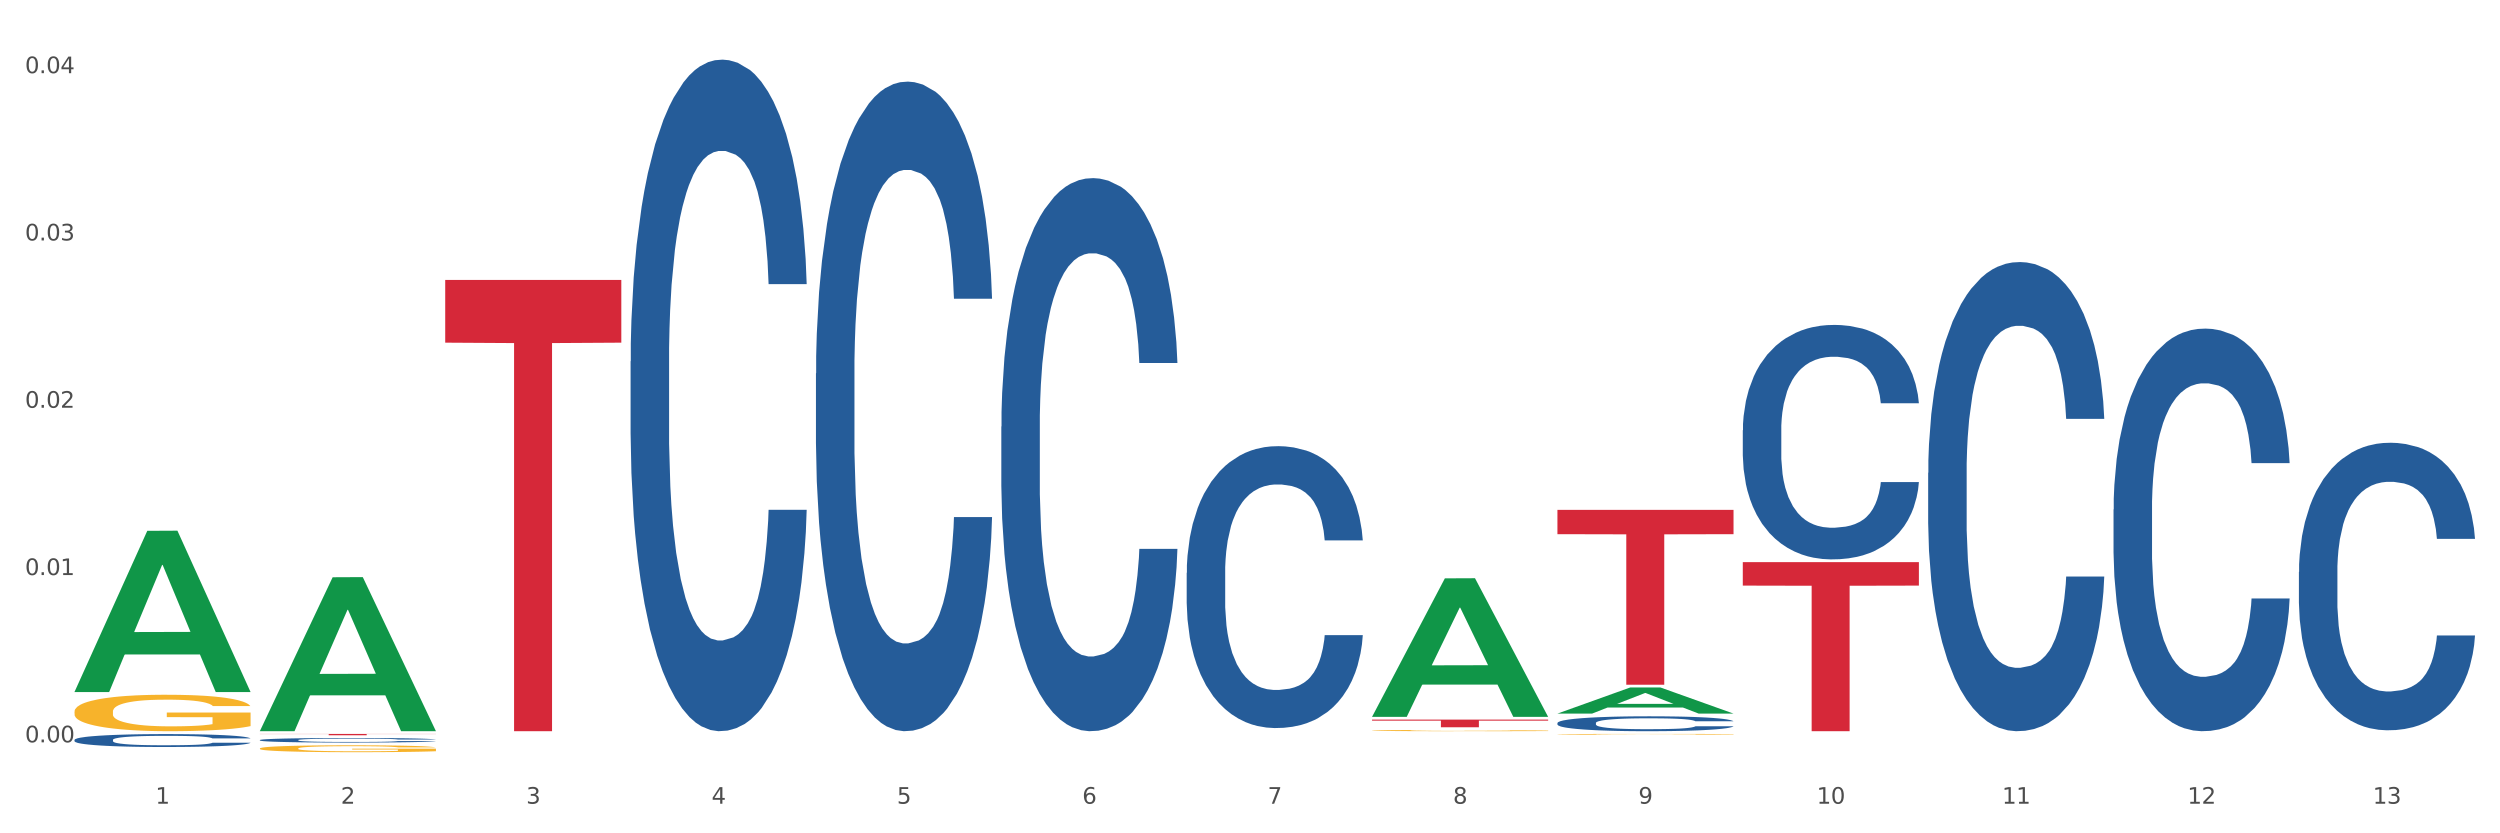 <?xml version="1.0" encoding="utf-8" standalone="no"?>
<!DOCTYPE svg PUBLIC "-//W3C//DTD SVG 1.1//EN"
  "http://www.w3.org/Graphics/SVG/1.1/DTD/svg11.dtd">
<svg xmlns:xlink="http://www.w3.org/1999/xlink" width="1080pt" height="360pt" viewBox="0 0 1080 360" xmlns="http://www.w3.org/2000/svg" version="1.1">
 <rect x="0" y="0" width="1080" height="360" fill="#333333" stroke="none"/>
 <defs>
  <style type="text/css">*{stroke-linejoin: round; stroke-linecap: butt}</style>
 </defs>
 <g id="figure_1">
  <g id="patch_1">
   <path d="M 0 360 
L 1080 360 
L 1080 0 
L 0 0 
z
" style="fill: #ffffff; stroke: #ffffff; stroke-linejoin: miter"/>
  </g>
  <g id="axes_1">
   <g id="matplotlib.axis_1">
    <g id="xtick_1">
     <g id="text_1">
      <!-- 1 -->
      <g style="fill: #4d4d4d" transform="translate(67.159 347.204) scale(0.096 -0.096)">
       <defs>
        <path id="DejaVuSans-31" d="M 794 531 
L 1825 531 
L 1825 4091 
L 703 3866 
L 703 4441 
L 1819 4666 
L 2450 4666 
L 2450 531 
L 3481 531 
L 3481 0 
L 794 0 
L 794 531 
z
" transform="scale(0.016)"/>
       </defs>
       <use xlink:href="#DejaVuSans-31"/>
      </g>
     </g>
    </g>
    <g id="xtick_2">
     <g id="text_2">
      <!-- 2 -->
      <g style="fill: #4d4d4d" transform="translate(147.238 347.204) scale(0.096 -0.096)">
       <defs>
        <path id="DejaVuSans-32" d="M 1228 531 
L 3431 531 
L 3431 0 
L 469 0 
L 469 531 
Q 828 903 1448 1529 
Q 2069 2156 2228 2338 
Q 2531 2678 2651 2914 
Q 2772 3150 2772 3378 
Q 2772 3750 2511 3984 
Q 2250 4219 1831 4219 
Q 1534 4219 1204 4116 
Q 875 4013 500 3803 
L 500 4441 
Q 881 4594 1212 4672 
Q 1544 4750 1819 4750 
Q 2544 4750 2975 4387 
Q 3406 4025 3406 3419 
Q 3406 3131 3298 2873 
Q 3191 2616 2906 2266 
Q 2828 2175 2409 1742 
Q 1991 1309 1228 531 
z
" transform="scale(0.016)"/>
       </defs>
       <use xlink:href="#DejaVuSans-32"/>
      </g>
     </g>
    </g>
    <g id="xtick_3">
     <g id="text_3">
      <!-- 3 -->
      <g style="fill: #4d4d4d" transform="translate(227.317 347.204) scale(0.096 -0.096)">
       <defs>
        <path id="DejaVuSans-33" d="M 2597 2516 
Q 3050 2419 3304 2112 
Q 3559 1806 3559 1356 
Q 3559 666 3084 287 
Q 2609 -91 1734 -91 
Q 1441 -91 1130 -33 
Q 819 25 488 141 
L 488 750 
Q 750 597 1062 519 
Q 1375 441 1716 441 
Q 2309 441 2620 675 
Q 2931 909 2931 1356 
Q 2931 1769 2642 2001 
Q 2353 2234 1838 2234 
L 1294 2234 
L 1294 2753 
L 1863 2753 
Q 2328 2753 2575 2939 
Q 2822 3125 2822 3475 
Q 2822 3834 2567 4026 
Q 2313 4219 1838 4219 
Q 1578 4219 1281 4162 
Q 984 4106 628 3988 
L 628 4550 
Q 988 4650 1302 4700 
Q 1616 4750 1894 4750 
Q 2613 4750 3031 4423 
Q 3450 4097 3450 3541 
Q 3450 3153 3228 2886 
Q 3006 2619 2597 2516 
z
" transform="scale(0.016)"/>
       </defs>
       <use xlink:href="#DejaVuSans-33"/>
      </g>
     </g>
    </g>
    <g id="xtick_4">
     <g id="text_4">
      <!-- 4 -->
      <g style="fill: #4d4d4d" transform="translate(307.396 347.204) scale(0.096 -0.096)">
       <defs>
        <path id="DejaVuSans-34" d="M 2419 4116 
L 825 1625 
L 2419 1625 
L 2419 4116 
z
M 2253 4666 
L 3047 4666 
L 3047 1625 
L 3713 1625 
L 3713 1100 
L 3047 1100 
L 3047 0 
L 2419 0 
L 2419 1100 
L 313 1100 
L 313 1709 
L 2253 4666 
z
" transform="scale(0.016)"/>
       </defs>
       <use xlink:href="#DejaVuSans-34"/>
      </g>
     </g>
    </g>
    <g id="xtick_5">
     <g id="text_5">
      <!-- 5 -->
      <g style="fill: #4d4d4d" transform="translate(387.475 347.204) scale(0.096 -0.096)">
       <defs>
        <path id="DejaVuSans-35" d="M 691 4666 
L 3169 4666 
L 3169 4134 
L 1269 4134 
L 1269 2991 
Q 1406 3038 1543 3061 
Q 1681 3084 1819 3084 
Q 2600 3084 3056 2656 
Q 3513 2228 3513 1497 
Q 3513 744 3044 326 
Q 2575 -91 1722 -91 
Q 1428 -91 1123 -41 
Q 819 9 494 109 
L 494 744 
Q 775 591 1075 516 
Q 1375 441 1709 441 
Q 2250 441 2565 725 
Q 2881 1009 2881 1497 
Q 2881 1984 2565 2268 
Q 2250 2553 1709 2553 
Q 1456 2553 1204 2497 
Q 953 2441 691 2322 
L 691 4666 
z
" transform="scale(0.016)"/>
       </defs>
       <use xlink:href="#DejaVuSans-35"/>
      </g>
     </g>
    </g>
    <g id="xtick_6">
     <g id="text_6">
      <!-- 6 -->
      <g style="fill: #4d4d4d" transform="translate(467.554 347.204) scale(0.096 -0.096)">
       <defs>
        <path id="DejaVuSans-36" d="M 2113 2584 
Q 1688 2584 1439 2293 
Q 1191 2003 1191 1497 
Q 1191 994 1439 701 
Q 1688 409 2113 409 
Q 2538 409 2786 701 
Q 3034 994 3034 1497 
Q 3034 2003 2786 2293 
Q 2538 2584 2113 2584 
z
M 3366 4563 
L 3366 3988 
Q 3128 4100 2886 4159 
Q 2644 4219 2406 4219 
Q 1781 4219 1451 3797 
Q 1122 3375 1075 2522 
Q 1259 2794 1537 2939 
Q 1816 3084 2150 3084 
Q 2853 3084 3261 2657 
Q 3669 2231 3669 1497 
Q 3669 778 3244 343 
Q 2819 -91 2113 -91 
Q 1303 -91 875 529 
Q 447 1150 447 2328 
Q 447 3434 972 4092 
Q 1497 4750 2381 4750 
Q 2619 4750 2861 4703 
Q 3103 4656 3366 4563 
z
" transform="scale(0.016)"/>
       </defs>
       <use xlink:href="#DejaVuSans-36"/>
      </g>
     </g>
    </g>
    <g id="xtick_7">
     <g id="text_7">
      <!-- 7 -->
      <g style="fill: #4d4d4d" transform="translate(547.634 347.204) scale(0.096 -0.096)">
       <defs>
        <path id="DejaVuSans-37" d="M 525 4666 
L 3525 4666 
L 3525 4397 
L 1831 0 
L 1172 0 
L 2766 4134 
L 525 4134 
L 525 4666 
z
" transform="scale(0.016)"/>
       </defs>
       <use xlink:href="#DejaVuSans-37"/>
      </g>
     </g>
    </g>
    <g id="xtick_8">
     <g id="text_8">
      <!-- 8 -->
      <g style="fill: #4d4d4d" transform="translate(627.713 347.204) scale(0.096 -0.096)">
       <defs>
        <path id="DejaVuSans-38" d="M 2034 2216 
Q 1584 2216 1326 1975 
Q 1069 1734 1069 1313 
Q 1069 891 1326 650 
Q 1584 409 2034 409 
Q 2484 409 2743 651 
Q 3003 894 3003 1313 
Q 3003 1734 2745 1975 
Q 2488 2216 2034 2216 
z
M 1403 2484 
Q 997 2584 770 2862 
Q 544 3141 544 3541 
Q 544 4100 942 4425 
Q 1341 4750 2034 4750 
Q 2731 4750 3128 4425 
Q 3525 4100 3525 3541 
Q 3525 3141 3298 2862 
Q 3072 2584 2669 2484 
Q 3125 2378 3379 2068 
Q 3634 1759 3634 1313 
Q 3634 634 3220 271 
Q 2806 -91 2034 -91 
Q 1263 -91 848 271 
Q 434 634 434 1313 
Q 434 1759 690 2068 
Q 947 2378 1403 2484 
z
M 1172 3481 
Q 1172 3119 1398 2916 
Q 1625 2713 2034 2713 
Q 2441 2713 2670 2916 
Q 2900 3119 2900 3481 
Q 2900 3844 2670 4047 
Q 2441 4250 2034 4250 
Q 1625 4250 1398 4047 
Q 1172 3844 1172 3481 
z
" transform="scale(0.016)"/>
       </defs>
       <use xlink:href="#DejaVuSans-38"/>
      </g>
     </g>
    </g>
    <g id="xtick_9">
     <g id="text_9">
      <!-- 9 -->
      <g style="fill: #4d4d4d" transform="translate(707.792 347.204) scale(0.096 -0.096)">
       <defs>
        <path id="DejaVuSans-39" d="M 703 97 
L 703 672 
Q 941 559 1184 500 
Q 1428 441 1663 441 
Q 2288 441 2617 861 
Q 2947 1281 2994 2138 
Q 2813 1869 2534 1725 
Q 2256 1581 1919 1581 
Q 1219 1581 811 2004 
Q 403 2428 403 3163 
Q 403 3881 828 4315 
Q 1253 4750 1959 4750 
Q 2769 4750 3195 4129 
Q 3622 3509 3622 2328 
Q 3622 1225 3098 567 
Q 2575 -91 1691 -91 
Q 1453 -91 1209 -44 
Q 966 3 703 97 
z
M 1959 2075 
Q 2384 2075 2632 2365 
Q 2881 2656 2881 3163 
Q 2881 3666 2632 3958 
Q 2384 4250 1959 4250 
Q 1534 4250 1286 3958 
Q 1038 3666 1038 3163 
Q 1038 2656 1286 2365 
Q 1534 2075 1959 2075 
z
" transform="scale(0.016)"/>
       </defs>
       <use xlink:href="#DejaVuSans-39"/>
      </g>
     </g>
    </g>
    <g id="xtick_10">
     <g id="text_10">
      <!-- 10 -->
      <g style="fill: #4d4d4d" transform="translate(784.817 347.204) scale(0.096 -0.096)">
       <defs>
        <path id="DejaVuSans-30" d="M 2034 4250 
Q 1547 4250 1301 3770 
Q 1056 3291 1056 2328 
Q 1056 1369 1301 889 
Q 1547 409 2034 409 
Q 2525 409 2770 889 
Q 3016 1369 3016 2328 
Q 3016 3291 2770 3770 
Q 2525 4250 2034 4250 
z
M 2034 4750 
Q 2819 4750 3233 4129 
Q 3647 3509 3647 2328 
Q 3647 1150 3233 529 
Q 2819 -91 2034 -91 
Q 1250 -91 836 529 
Q 422 1150 422 2328 
Q 422 3509 836 4129 
Q 1250 4750 2034 4750 
z
" transform="scale(0.016)"/>
       </defs>
       <use xlink:href="#DejaVuSans-31"/>
       <use xlink:href="#DejaVuSans-30" transform="translate(63.623 0)"/>
      </g>
     </g>
    </g>
    <g id="xtick_11">
     <g id="text_11">
      <!-- 11 -->
      <g style="fill: #4d4d4d" transform="translate(864.896 347.204) scale(0.096 -0.096)">
       <use xlink:href="#DejaVuSans-31"/>
       <use xlink:href="#DejaVuSans-31" transform="translate(63.623 0)"/>
      </g>
     </g>
    </g>
    <g id="xtick_12">
     <g id="text_12">
      <!-- 12 -->
      <g style="fill: #4d4d4d" transform="translate(944.975 347.204) scale(0.096 -0.096)">
       <use xlink:href="#DejaVuSans-31"/>
       <use xlink:href="#DejaVuSans-32" transform="translate(63.623 0)"/>
      </g>
     </g>
    </g>
    <g id="xtick_13">
     <g id="text_13">
      <!-- 13 -->
      <g style="fill: #4d4d4d" transform="translate(1025.054 347.204) scale(0.096 -0.096)">
       <use xlink:href="#DejaVuSans-31"/>
       <use xlink:href="#DejaVuSans-33" transform="translate(63.623 0)"/>
      </g>
     </g>
    </g>
    <g id="xtick_14"/>
    <g id="xtick_15"/>
    <g id="xtick_16"/>
    <g id="xtick_17"/>
    <g id="xtick_18"/>
    <g id="xtick_19"/>
    <g id="xtick_20"/>
    <g id="xtick_21"/>
    <g id="xtick_22"/>
    <g id="xtick_23"/>
    <g id="xtick_24"/>
    <g id="xtick_25"/>
   </g>
   <g id="matplotlib.axis_2">
    <g id="ytick_1">
     <g id="text_14">
      <!-- 0.00 -->
      <g style="fill: #4d4d4d" transform="translate(10.8 320.693) scale(0.096 -0.096)">
       <defs>
        <path id="DejaVuSans-2e" d="M 684 794 
L 1344 794 
L 1344 0 
L 684 0 
L 684 794 
z
" transform="scale(0.016)"/>
       </defs>
       <use xlink:href="#DejaVuSans-30"/>
       <use xlink:href="#DejaVuSans-2e" transform="translate(63.623 0)"/>
       <use xlink:href="#DejaVuSans-30" transform="translate(95.41 0)"/>
       <use xlink:href="#DejaVuSans-30" transform="translate(159.033 0)"/>
      </g>
     </g>
    </g>
    <g id="ytick_2">
     <g id="text_15">
      <!-- 0.01 -->
      <g style="fill: #4d4d4d" transform="translate(10.8 248.423) scale(0.096 -0.096)">
       <use xlink:href="#DejaVuSans-30"/>
       <use xlink:href="#DejaVuSans-2e" transform="translate(63.623 0)"/>
       <use xlink:href="#DejaVuSans-30" transform="translate(95.41 0)"/>
       <use xlink:href="#DejaVuSans-31" transform="translate(159.033 0)"/>
      </g>
     </g>
    </g>
    <g id="ytick_3">
     <g id="text_16">
      <!-- 0.02 -->
      <g style="fill: #4d4d4d" transform="translate(10.8 176.152) scale(0.096 -0.096)">
       <use xlink:href="#DejaVuSans-30"/>
       <use xlink:href="#DejaVuSans-2e" transform="translate(63.623 0)"/>
       <use xlink:href="#DejaVuSans-30" transform="translate(95.41 0)"/>
       <use xlink:href="#DejaVuSans-32" transform="translate(159.033 0)"/>
      </g>
     </g>
    </g>
    <g id="ytick_4">
     <g id="text_17">
      <!-- 0.03 -->
      <g style="fill: #4d4d4d" transform="translate(10.8 103.881) scale(0.096 -0.096)">
       <use xlink:href="#DejaVuSans-30"/>
       <use xlink:href="#DejaVuSans-2e" transform="translate(63.623 0)"/>
       <use xlink:href="#DejaVuSans-30" transform="translate(95.41 0)"/>
       <use xlink:href="#DejaVuSans-33" transform="translate(159.033 0)"/>
      </g>
     </g>
    </g>
    <g id="ytick_5">
     <g id="text_18">
      <!-- 0.04 -->
      <g style="fill: #4d4d4d" transform="translate(10.8 31.611) scale(0.096 -0.096)">
       <use xlink:href="#DejaVuSans-30"/>
       <use xlink:href="#DejaVuSans-2e" transform="translate(63.623 0)"/>
       <use xlink:href="#DejaVuSans-30" transform="translate(95.41 0)"/>
       <use xlink:href="#DejaVuSans-34" transform="translate(159.033 0)"/>
      </g>
     </g>
    </g>
    <g id="ytick_6"/>
    <g id="ytick_7"/>
    <g id="ytick_8"/>
    <g id="ytick_9"/>
   </g>
   <g id="PolyCollection_1">
    <path d="M 32.175 298.836 
L 32.253 298.77 
L 63.625 229.317 
L 76.644 229.252 
L 108.25 298.967 
L 93.192 298.967 
L 86.369 282.733 
L 53.978 282.733 
L 53.743 282.994 
L 47.155 298.967 
L 32.175 298.967 
L 32.175 298.836 
L 58.056 273.044 
L 82.291 272.979 
L 70.291 244.111 
L 70.134 243.98 
L 69.977 244.177 
L 57.978 272.979 
L 58.056 273.044 
L 32.175 298.836 
z
" clip-path="url(#peebc1374e8)" style="fill: #109648"/>
    <path d="M 592.729 310.863 
L 668.804 310.863 
L 668.804 311.325 
L 638.879 311.328 
L 638.879 314.185 
L 622.474 314.185 
L 622.474 311.328 
L 592.729 311.325 
L 592.729 310.866 
L 592.729 310.863 
z
" clip-path="url(#peebc1374e8)" style="fill: #d62839"/>
    <path d="M 672.808 220.262 
L 748.883 220.262 
L 748.883 230.76 
L 718.958 230.831 
L 718.958 295.809 
L 702.553 295.809 
L 702.553 230.831 
L 672.808 230.76 
L 672.808 220.333 
L 672.808 220.262 
z
" clip-path="url(#peebc1374e8)" style="fill: #d62839"/>
    <path d="M 32.175 307.41 
L 32.265 307.395 
L 32.265 306.877 
L 32.444 306.431 
L 33.343 305.353 
L 34.69 304.461 
L 35.678 303.986 
L 36.666 303.598 
L 37.833 303.21 
L 39.271 302.807 
L 41.875 302.217 
L 43.492 301.915 
L 45.468 301.599 
L 49.061 301.139 
L 51.665 300.88 
L 54.36 300.664 
L 58.761 300.405 
L 61.635 300.29 
L 64.689 300.204 
L 68.371 300.146 
L 71.156 300.132 
L 77.263 300.175 
L 82.473 300.304 
L 84.988 300.405 
L 88.221 300.578 
L 89.927 300.693 
L 92.712 300.923 
L 95.586 301.225 
L 97.562 301.484 
L 100.526 301.973 
L 102.771 302.462 
L 104.837 303.066 
L 105.915 303.483 
L 106.723 303.871 
L 107.442 304.317 
L 108.16 305.022 
L 91.993 305.022 
L 91.365 304.519 
L 90.377 304.044 
L 88.939 303.584 
L 87.682 303.296 
L 85.526 302.937 
L 83.55 302.706 
L 81.485 302.534 
L 78.97 302.39 
L 76.994 302.318 
L 74.209 302.261 
L 68.731 302.275 
L 65.048 302.39 
L 62.533 302.534 
L 60.917 302.663 
L 59.479 302.807 
L 57.863 303.008 
L 55.977 303.31 
L 54.629 303.584 
L 53.282 303.929 
L 52.204 304.274 
L 51.216 304.677 
L 50.408 305.108 
L 49.779 305.554 
L 49.24 306.101 
L 48.791 307.007 
L 48.791 308.977 
L 48.971 309.423 
L 49.42 310.013 
L 49.959 310.459 
L 50.857 310.991 
L 51.665 311.35 
L 53.192 311.868 
L 54.899 312.3 
L 56.246 312.573 
L 57.593 312.803 
L 59.929 313.119 
L 62.533 313.378 
L 64.779 313.537 
L 67.832 313.68 
L 69.898 313.738 
L 71.695 313.767 
L 76.096 313.767 
L 79.239 313.724 
L 82.742 313.623 
L 85.437 313.493 
L 87.682 313.335 
L 90.197 313.076 
L 91.814 312.832 
L 91.814 309.826 
L 72.054 309.811 
L 72.054 307.812 
L 108.25 307.812 
L 108.25 313.68 
L 106.723 313.982 
L 105.017 314.256 
L 103.22 314.5 
L 100.526 314.802 
L 97.292 315.09 
L 94.418 315.291 
L 91.365 315.464 
L 87.772 315.622 
L 83.101 315.766 
L 80.227 315.823 
L 76.635 315.867 
L 72.413 315.881 
L 68.731 315.852 
L 65.138 315.78 
L 61.366 315.651 
L 57.683 315.464 
L 54.899 315.277 
L 52.114 315.047 
L 49.15 314.745 
L 46.815 314.457 
L 45.019 314.198 
L 43.043 313.867 
L 40.887 313.436 
L 39.271 313.048 
L 37.833 312.645 
L 36.307 312.127 
L 35.229 311.681 
L 34.151 311.12 
L 33.522 310.703 
L 32.804 310.056 
L 32.265 309.15 
L 32.175 307.41 
z
" clip-path="url(#peebc1374e8)" style="fill: #f7b32b"/>
    <path d="M 672.808 312.334 
L 672.898 312.328 
L 672.898 312.163 
L 673.168 311.94 
L 674.157 311.528 
L 675.416 311.216 
L 677.574 310.851 
L 678.743 310.699 
L 680.272 310.528 
L 683.419 310.251 
L 687.016 310.016 
L 689.534 309.887 
L 691.422 309.804 
L 695.649 309.657 
L 698.077 309.593 
L 700.595 309.54 
L 702.753 309.504 
L 706.35 309.463 
L 709.227 309.446 
L 712.554 309.44 
L 715.342 309.446 
L 719.029 309.469 
L 724.424 309.54 
L 726.492 309.581 
L 729.28 309.651 
L 732.158 309.746 
L 734.496 309.84 
L 737.193 309.975 
L 739.981 310.151 
L 742.679 310.375 
L 744.567 310.581 
L 746.096 310.799 
L 747.445 311.063 
L 748.434 311.351 
L 748.883 311.593 
L 732.427 311.593 
L 731.978 311.375 
L 731.079 311.14 
L 730.179 310.981 
L 729.19 310.851 
L 727.661 310.704 
L 726.313 310.61 
L 724.065 310.499 
L 721.996 310.428 
L 720.288 310.387 
L 718.22 310.351 
L 713.813 310.316 
L 710.666 310.316 
L 708.688 310.328 
L 706.26 310.357 
L 704.191 310.399 
L 701.764 310.469 
L 699.875 310.546 
L 697.987 310.646 
L 696.908 310.716 
L 695.289 310.846 
L 694.21 310.951 
L 692.771 311.134 
L 691.962 311.263 
L 690.523 311.599 
L 689.894 311.846 
L 689.624 312.016 
L 689.444 312.204 
L 689.444 313.122 
L 689.984 313.534 
L 690.433 313.71 
L 691.153 313.91 
L 692.501 314.169 
L 694.48 314.422 
L 696.548 314.604 
L 698.257 314.716 
L 699.875 314.799 
L 701.494 314.863 
L 703.472 314.922 
L 705.091 314.957 
L 707.519 314.993 
L 710.396 315.01 
L 712.644 315.01 
L 717.23 314.981 
L 719.299 314.952 
L 721.277 314.91 
L 723.435 314.846 
L 725.144 314.775 
L 726.133 314.722 
L 727.751 314.61 
L 729.01 314.493 
L 730.089 314.357 
L 730.809 314.24 
L 731.618 314.063 
L 732.248 313.863 
L 732.427 313.757 
L 748.883 313.757 
L 748.524 313.969 
L 747.894 314.175 
L 746.635 314.452 
L 745.646 314.61 
L 744.117 314.804 
L 742.499 314.969 
L 740.251 315.152 
L 738.183 315.287 
L 736.024 315.404 
L 733.686 315.51 
L 729.46 315.657 
L 727.931 315.699 
L 724.694 315.769 
L 722.176 315.81 
L 718.489 315.852 
L 714.713 315.875 
L 710.756 315.881 
L 707.249 315.869 
L 703.382 315.834 
L 700.954 315.799 
L 698.257 315.746 
L 695.109 315.663 
L 692.142 315.563 
L 689.354 315.446 
L 686.746 315.31 
L 684.318 315.157 
L 681.171 314.904 
L 678.833 314.657 
L 677.125 314.428 
L 675.956 314.234 
L 674.787 313.987 
L 674.157 313.816 
L 673.168 313.404 
L 672.808 313.022 
L 672.808 312.334 
z
" clip-path="url(#peebc1374e8)" style="fill: #255c99"/>
    <path d="M 752.887 242.828 
L 828.963 242.828 
L 828.963 252.98 
L 799.037 253.049 
L 799.037 315.881 
L 782.632 315.881 
L 782.632 253.049 
L 752.887 252.98 
L 752.887 242.897 
L 752.887 242.828 
z
" clip-path="url(#peebc1374e8)" style="fill: #d62839"/>
    <path d="M 32.175 319.632 
L 32.265 319.627 
L 32.265 319.484 
L 32.535 319.291 
L 33.524 318.934 
L 34.783 318.664 
L 36.941 318.348 
L 38.11 318.215 
L 39.639 318.067 
L 42.786 317.828 
L 46.383 317.624 
L 48.901 317.512 
L 50.789 317.44 
L 55.016 317.313 
L 57.443 317.257 
L 59.961 317.211 
L 62.119 317.181 
L 65.716 317.145 
L 68.594 317.13 
L 71.921 317.124 
L 74.709 317.13 
L 78.396 317.15 
L 83.791 317.211 
L 85.859 317.247 
L 88.647 317.308 
L 91.524 317.389 
L 93.862 317.471 
L 96.56 317.588 
L 99.348 317.741 
L 102.045 317.935 
L 103.934 318.113 
L 105.463 318.302 
L 106.811 318.531 
L 107.801 318.781 
L 108.25 318.99 
L 91.794 318.99 
L 91.345 318.801 
L 90.445 318.598 
L 89.546 318.46 
L 88.557 318.348 
L 87.028 318.22 
L 85.679 318.139 
L 83.431 318.042 
L 81.363 317.981 
L 79.655 317.945 
L 77.586 317.914 
L 73.18 317.884 
L 70.033 317.884 
L 68.054 317.894 
L 65.627 317.92 
L 63.558 317.955 
L 61.13 318.016 
L 59.242 318.083 
L 57.354 318.169 
L 56.274 318.231 
L 54.656 318.343 
L 53.577 318.434 
L 52.138 318.592 
L 51.329 318.705 
L 49.89 318.995 
L 49.26 319.209 
L 48.991 319.357 
L 48.811 319.52 
L 48.811 320.315 
L 49.35 320.672 
L 49.8 320.825 
L 50.519 320.998 
L 51.868 321.222 
L 53.847 321.442 
L 55.915 321.6 
L 57.623 321.697 
L 59.242 321.768 
L 60.861 321.824 
L 62.839 321.875 
L 64.457 321.906 
L 66.885 321.936 
L 69.763 321.951 
L 72.011 321.951 
L 76.597 321.926 
L 78.665 321.9 
L 80.644 321.865 
L 82.802 321.809 
L 84.51 321.747 
L 85.5 321.702 
L 87.118 321.605 
L 88.377 321.503 
L 89.456 321.386 
L 90.176 321.284 
L 90.985 321.131 
L 91.614 320.957 
L 91.794 320.866 
L 108.25 320.866 
L 107.89 321.049 
L 107.261 321.228 
L 106.002 321.467 
L 105.013 321.605 
L 103.484 321.773 
L 101.866 321.916 
L 99.618 322.074 
L 97.549 322.191 
L 95.391 322.293 
L 93.053 322.385 
L 88.827 322.512 
L 87.298 322.548 
L 84.061 322.609 
L 81.543 322.645 
L 77.856 322.68 
L 74.079 322.701 
L 70.123 322.706 
L 66.616 322.696 
L 62.749 322.665 
L 60.321 322.634 
L 57.623 322.589 
L 54.476 322.517 
L 51.509 322.431 
L 48.721 322.329 
L 46.113 322.211 
L 43.685 322.079 
L 40.538 321.86 
L 38.2 321.646 
L 36.491 321.447 
L 35.322 321.279 
L 34.153 321.064 
L 33.524 320.917 
L 32.535 320.56 
L 32.175 320.229 
L 32.175 319.632 
z
" clip-path="url(#peebc1374e8)" style="fill: #255c99"/>
    <path d="M 192.333 120.939 
L 268.408 120.939 
L 268.408 148.029 
L 238.483 148.212 
L 238.483 315.881 
L 222.078 315.881 
L 222.078 148.212 
L 192.333 148.029 
L 192.333 121.122 
L 192.333 120.939 
z
" clip-path="url(#peebc1374e8)" style="fill: #d62839"/>
    <path d="M 112.254 319.7 
L 112.344 319.698 
L 112.344 319.648 
L 112.614 319.579 
L 113.603 319.452 
L 114.862 319.356 
L 117.02 319.244 
L 118.189 319.197 
L 119.718 319.144 
L 122.865 319.059 
L 126.462 318.986 
L 128.98 318.947 
L 130.868 318.921 
L 135.095 318.876 
L 137.523 318.856 
L 140.04 318.84 
L 142.199 318.829 
L 145.796 318.816 
L 148.673 318.811 
L 152 318.809 
L 154.788 318.811 
L 158.475 318.818 
L 163.87 318.84 
L 165.938 318.852 
L 168.726 318.874 
L 171.604 318.903 
L 173.942 318.932 
L 176.639 318.974 
L 179.427 319.028 
L 182.125 319.097 
L 184.013 319.16 
L 185.542 319.227 
L 186.891 319.309 
L 187.88 319.398 
L 188.329 319.472 
L 171.873 319.472 
L 171.424 319.405 
L 170.525 319.332 
L 169.625 319.283 
L 168.636 319.244 
L 167.107 319.198 
L 165.759 319.169 
L 163.51 319.135 
L 161.442 319.113 
L 159.734 319.101 
L 157.665 319.09 
L 153.259 319.079 
L 150.112 319.079 
L 148.134 319.082 
L 145.706 319.091 
L 143.637 319.104 
L 141.209 319.126 
L 139.321 319.149 
L 137.433 319.18 
L 136.354 319.202 
L 134.735 319.242 
L 133.656 319.274 
L 132.217 319.331 
L 131.408 319.37 
L 129.969 319.474 
L 129.34 319.55 
L 129.07 319.602 
L 128.89 319.66 
L 128.89 319.943 
L 129.43 320.07 
L 129.879 320.124 
L 130.599 320.186 
L 131.947 320.265 
L 133.926 320.343 
L 135.994 320.399 
L 137.702 320.434 
L 139.321 320.459 
L 140.94 320.479 
L 142.918 320.497 
L 144.537 320.508 
L 146.965 320.519 
L 149.842 320.524 
L 152.09 320.524 
L 156.676 320.515 
L 158.745 320.506 
L 160.723 320.494 
L 162.881 320.474 
L 164.59 320.452 
L 165.579 320.436 
L 167.197 320.401 
L 168.456 320.365 
L 169.535 320.323 
L 170.255 320.287 
L 171.064 320.233 
L 171.694 320.171 
L 171.873 320.139 
L 188.329 320.139 
L 187.97 320.204 
L 187.34 320.267 
L 186.081 320.352 
L 185.092 320.401 
L 183.563 320.461 
L 181.945 320.512 
L 179.697 320.568 
L 177.628 320.61 
L 175.47 320.646 
L 173.132 320.678 
L 168.906 320.724 
L 167.377 320.736 
L 164.14 320.758 
L 161.622 320.771 
L 157.935 320.783 
L 154.158 320.791 
L 150.202 320.793 
L 146.695 320.789 
L 142.828 320.778 
L 140.4 320.767 
L 137.702 320.751 
L 134.555 320.725 
L 131.588 320.695 
L 128.8 320.658 
L 126.192 320.617 
L 123.764 320.57 
L 120.617 320.492 
L 118.279 320.416 
L 116.57 320.345 
L 115.401 320.285 
L 114.232 320.209 
L 113.603 320.157 
L 112.614 320.03 
L 112.254 319.912 
L 112.254 319.7 
z
" clip-path="url(#peebc1374e8)" style="fill: #255c99"/>
    <path d="M 352.492 161.344 
L 352.582 161.088 
L 352.582 153.912 
L 352.851 144.173 
L 353.84 126.234 
L 355.099 112.651 
L 357.258 96.762 
L 358.427 90.098 
L 359.955 82.666 
L 363.103 70.621 
L 366.699 60.37 
L 369.217 54.732 
L 371.106 51.144 
L 375.332 44.737 
L 377.76 41.918 
L 380.278 39.611 
L 382.436 38.073 
L 386.033 36.28 
L 388.911 35.511 
L 392.238 35.254 
L 395.025 35.511 
L 398.712 36.536 
L 404.108 39.611 
L 406.176 41.405 
L 408.963 44.48 
L 411.841 48.581 
L 414.179 52.681 
L 416.877 58.576 
L 419.664 66.264 
L 422.362 76.003 
L 424.25 84.973 
L 425.779 94.455 
L 427.128 105.988 
L 428.117 118.545 
L 428.567 129.053 
L 412.111 129.053 
L 411.661 119.571 
L 410.762 109.319 
L 409.863 102.4 
L 408.874 96.762 
L 407.345 90.355 
L 405.996 86.254 
L 403.748 81.385 
L 401.68 78.309 
L 399.971 76.515 
L 397.903 74.978 
L 393.497 73.44 
L 390.349 73.44 
L 388.371 73.953 
L 385.943 75.234 
L 383.875 77.028 
L 381.447 80.103 
L 379.559 83.435 
L 377.67 87.792 
L 376.591 90.867 
L 374.972 96.505 
L 373.893 101.118 
L 372.455 109.063 
L 371.645 114.701 
L 370.207 129.309 
L 369.577 140.073 
L 369.307 147.505 
L 369.127 155.706 
L 369.127 195.686 
L 369.667 213.625 
L 370.117 221.314 
L 370.836 230.027 
L 372.185 241.303 
L 374.163 252.324 
L 376.231 260.268 
L 377.94 265.138 
L 379.559 268.725 
L 381.177 271.545 
L 383.155 274.107 
L 384.774 275.645 
L 387.202 277.183 
L 390.08 277.952 
L 392.328 277.952 
L 396.914 276.67 
L 398.982 275.389 
L 400.96 273.595 
L 403.118 270.776 
L 404.827 267.7 
L 405.816 265.394 
L 407.435 260.524 
L 408.694 255.399 
L 409.773 249.504 
L 410.492 244.379 
L 411.302 236.69 
L 411.931 227.977 
L 412.111 223.364 
L 428.567 223.364 
L 428.207 232.59 
L 427.578 241.56 
L 426.319 253.605 
L 425.33 260.524 
L 423.801 268.982 
L 422.182 276.158 
L 419.934 284.102 
L 417.866 289.997 
L 415.708 295.122 
L 413.37 299.735 
L 409.143 306.142 
L 407.615 307.936 
L 404.377 311.012 
L 401.86 312.806 
L 398.173 314.6 
L 394.396 315.625 
L 390.439 315.881 
L 386.932 315.368 
L 383.066 313.831 
L 380.638 312.293 
L 377.94 309.986 
L 374.793 306.399 
L 371.825 302.042 
L 369.038 296.916 
L 366.43 291.022 
L 364.002 284.358 
L 360.854 273.338 
L 358.516 262.575 
L 356.808 252.58 
L 355.639 244.123 
L 354.47 233.359 
L 353.84 225.927 
L 352.851 207.987 
L 352.492 191.329 
L 352.492 161.344 
z
" clip-path="url(#peebc1374e8)" style="fill: #255c99"/>
    <path d="M 432.571 184.302 
L 432.661 184.084 
L 432.661 177.974 
L 432.93 169.682 
L 433.92 154.408 
L 435.179 142.843 
L 437.337 129.314 
L 438.506 123.641 
L 440.034 117.313 
L 443.182 107.057 
L 446.779 98.329 
L 449.297 93.528 
L 451.185 90.473 
L 455.411 85.018 
L 457.839 82.618 
L 460.357 80.654 
L 462.515 79.345 
L 466.112 77.817 
L 468.99 77.163 
L 472.317 76.944 
L 475.105 77.163 
L 478.791 78.035 
L 484.187 80.654 
L 486.255 82.181 
L 489.043 84.8 
L 491.92 88.291 
L 494.258 91.782 
L 496.956 96.801 
L 499.744 103.347 
L 502.441 111.639 
L 504.33 119.276 
L 505.858 127.35 
L 507.207 137.169 
L 508.196 147.862 
L 508.646 156.808 
L 492.19 156.808 
L 491.74 148.734 
L 490.841 140.006 
L 489.942 134.115 
L 488.953 129.314 
L 487.424 123.859 
L 486.075 120.367 
L 483.827 116.222 
L 481.759 113.603 
L 480.05 112.076 
L 477.982 110.766 
L 473.576 109.457 
L 470.429 109.457 
L 468.45 109.894 
L 466.022 110.985 
L 463.954 112.512 
L 461.526 115.131 
L 459.638 117.967 
L 457.749 121.677 
L 456.67 124.295 
L 455.052 129.096 
L 453.973 133.023 
L 452.534 139.788 
L 451.724 144.588 
L 450.286 157.026 
L 449.656 166.191 
L 449.386 172.519 
L 449.207 179.502 
L 449.207 213.542 
L 449.746 228.816 
L 450.196 235.363 
L 450.915 242.782 
L 452.264 252.383 
L 454.242 261.766 
L 456.311 268.53 
L 458.019 272.676 
L 459.638 275.731 
L 461.256 278.131 
L 463.235 280.313 
L 464.853 281.622 
L 467.281 282.932 
L 470.159 283.586 
L 472.407 283.586 
L 476.993 282.495 
L 479.061 281.404 
L 481.039 279.877 
L 483.198 277.477 
L 484.906 274.858 
L 485.895 272.894 
L 487.514 268.748 
L 488.773 264.384 
L 489.852 259.365 
L 490.571 255.001 
L 491.381 248.455 
L 492.01 241.036 
L 492.19 237.108 
L 508.646 237.108 
L 508.286 244.964 
L 507.657 252.601 
L 506.398 262.857 
L 505.409 268.748 
L 503.88 275.949 
L 502.261 282.059 
L 500.013 288.823 
L 497.945 293.842 
L 495.787 298.206 
L 493.449 302.134 
L 489.222 307.589 
L 487.694 309.117 
L 484.457 311.735 
L 481.939 313.262 
L 478.252 314.79 
L 474.475 315.663 
L 470.518 315.881 
L 467.011 315.445 
L 463.145 314.135 
L 460.717 312.826 
L 458.019 310.862 
L 454.872 307.807 
L 451.904 304.098 
L 449.117 299.734 
L 446.509 294.715 
L 444.081 289.041 
L 440.934 279.659 
L 438.596 270.494 
L 436.887 261.984 
L 435.718 254.783 
L 434.549 245.618 
L 433.92 239.29 
L 432.93 224.016 
L 432.571 209.832 
L 432.571 184.302 
z
" clip-path="url(#peebc1374e8)" style="fill: #255c99"/>
    <path d="M 993.125 247.081 
L 993.215 246.968 
L 993.215 243.791 
L 993.485 239.48 
L 994.474 231.539 
L 995.733 225.526 
L 997.891 218.493 
L 999.06 215.543 
L 1000.588 212.253 
L 1003.736 206.921 
L 1007.333 202.383 
L 1009.851 199.888 
L 1011.739 198.299 
L 1015.965 195.463 
L 1018.393 194.215 
L 1020.911 193.194 
L 1023.069 192.514 
L 1026.666 191.719 
L 1029.544 191.379 
L 1032.871 191.266 
L 1035.659 191.379 
L 1039.345 191.833 
L 1044.741 193.194 
L 1046.809 193.988 
L 1049.597 195.35 
L 1052.474 197.165 
L 1054.812 198.98 
L 1057.51 201.589 
L 1060.298 204.993 
L 1062.995 209.304 
L 1064.884 213.274 
L 1066.412 217.472 
L 1067.761 222.577 
L 1068.75 228.136 
L 1069.2 232.787 
L 1052.744 232.787 
L 1052.294 228.589 
L 1051.395 224.052 
L 1050.496 220.989 
L 1049.507 218.493 
L 1047.978 215.657 
L 1046.629 213.841 
L 1044.381 211.686 
L 1042.313 210.325 
L 1040.604 209.53 
L 1038.536 208.85 
L 1034.13 208.169 
L 1030.983 208.169 
L 1029.004 208.396 
L 1026.576 208.963 
L 1024.508 209.757 
L 1022.08 211.119 
L 1020.192 212.594 
L 1018.303 214.522 
L 1017.224 215.883 
L 1015.606 218.379 
L 1014.527 220.421 
L 1013.088 223.938 
L 1012.278 226.434 
L 1010.84 232.9 
L 1010.21 237.665 
L 1009.94 240.955 
L 1009.761 244.585 
L 1009.761 262.283 
L 1010.3 270.224 
L 1010.75 273.628 
L 1011.469 277.485 
L 1012.818 282.476 
L 1014.796 287.355 
L 1016.865 290.871 
L 1018.573 293.027 
L 1020.192 294.615 
L 1021.81 295.863 
L 1023.789 296.997 
L 1025.407 297.678 
L 1027.835 298.359 
L 1030.713 298.699 
L 1032.961 298.699 
L 1037.547 298.132 
L 1039.615 297.565 
L 1041.594 296.771 
L 1043.752 295.523 
L 1045.46 294.161 
L 1046.449 293.14 
L 1048.068 290.985 
L 1049.327 288.716 
L 1050.406 286.107 
L 1051.125 283.838 
L 1051.935 280.434 
L 1052.564 276.577 
L 1052.744 274.535 
L 1069.2 274.535 
L 1068.84 278.619 
L 1068.211 282.59 
L 1066.952 287.922 
L 1065.963 290.985 
L 1064.434 294.729 
L 1062.815 297.905 
L 1060.567 301.422 
L 1058.499 304.031 
L 1056.341 306.3 
L 1054.003 308.342 
L 1049.777 311.178 
L 1048.248 311.972 
L 1045.011 313.334 
L 1042.493 314.128 
L 1038.806 314.922 
L 1035.029 315.376 
L 1031.072 315.489 
L 1027.565 315.262 
L 1023.699 314.582 
L 1021.271 313.901 
L 1018.573 312.88 
L 1015.426 311.292 
L 1012.458 309.363 
L 1009.671 307.094 
L 1007.063 304.485 
L 1004.635 301.535 
L 1001.488 296.657 
L 999.15 291.892 
L 997.441 287.468 
L 996.272 283.724 
L 995.103 278.959 
L 994.474 275.67 
L 993.485 267.728 
L 993.125 260.354 
L 993.125 247.081 
z
" clip-path="url(#peebc1374e8)" style="fill: #255c99"/>
    <path d="M 913.046 220.1 
L 913.136 219.941 
L 913.136 215.493 
L 913.405 209.457 
L 914.395 198.338 
L 915.653 189.92 
L 917.812 180.072 
L 918.981 175.942 
L 920.509 171.335 
L 923.657 163.87 
L 927.254 157.516 
L 929.771 154.022 
L 931.66 151.798 
L 935.886 147.827 
L 938.314 146.08 
L 940.832 144.65 
L 942.99 143.697 
L 946.587 142.585 
L 949.465 142.109 
L 952.792 141.95 
L 955.579 142.109 
L 959.266 142.744 
L 964.662 144.65 
L 966.73 145.762 
L 969.518 147.668 
L 972.395 150.21 
L 974.733 152.751 
L 977.431 156.404 
L 980.218 161.17 
L 982.916 167.206 
L 984.805 172.765 
L 986.333 178.642 
L 987.682 185.79 
L 988.671 193.573 
L 989.121 200.086 
L 972.665 200.086 
L 972.215 194.209 
L 971.316 187.855 
L 970.417 183.566 
L 969.428 180.072 
L 967.899 176.101 
L 966.55 173.559 
L 964.302 170.541 
L 962.234 168.635 
L 960.525 167.523 
L 958.457 166.57 
L 954.051 165.617 
L 950.903 165.617 
L 948.925 165.935 
L 946.497 166.729 
L 944.429 167.841 
L 942.001 169.747 
L 940.113 171.812 
L 938.224 174.512 
L 937.145 176.418 
L 935.527 179.913 
L 934.447 182.772 
L 933.009 187.696 
L 932.199 191.191 
L 930.761 200.244 
L 930.131 206.916 
L 929.861 211.522 
L 929.681 216.605 
L 929.681 241.384 
L 930.221 252.503 
L 930.671 257.269 
L 931.39 262.669 
L 932.739 269.658 
L 934.717 276.488 
L 936.785 281.412 
L 938.494 284.43 
L 940.113 286.654 
L 941.731 288.401 
L 943.71 289.99 
L 945.328 290.943 
L 947.756 291.896 
L 950.634 292.372 
L 952.882 292.372 
L 957.468 291.578 
L 959.536 290.784 
L 961.514 289.672 
L 963.673 287.925 
L 965.381 286.019 
L 966.37 284.589 
L 967.989 281.571 
L 969.248 278.394 
L 970.327 274.741 
L 971.046 271.564 
L 971.856 266.799 
L 972.485 261.398 
L 972.665 258.539 
L 989.121 258.539 
L 988.761 264.258 
L 988.132 269.817 
L 986.873 277.283 
L 985.884 281.571 
L 984.355 286.813 
L 982.736 291.261 
L 980.488 296.185 
L 978.42 299.838 
L 976.262 303.015 
L 973.924 305.874 
L 969.697 309.845 
L 968.169 310.957 
L 964.931 312.863 
L 962.414 313.975 
L 958.727 315.087 
L 954.95 315.722 
L 950.993 315.881 
L 947.486 315.563 
L 943.62 314.61 
L 941.192 313.657 
L 938.494 312.228 
L 935.347 310.004 
L 932.379 307.304 
L 929.592 304.127 
L 926.984 300.473 
L 924.556 296.343 
L 921.409 289.513 
L 919.071 282.842 
L 917.362 276.647 
L 916.193 271.405 
L 915.024 264.734 
L 914.395 260.128 
L 913.405 249.009 
L 913.046 238.684 
L 913.046 220.1 
z
" clip-path="url(#peebc1374e8)" style="fill: #255c99"/>
    <path d="M 832.967 204.27 
L 833.056 204.085 
L 833.056 198.902 
L 833.326 191.868 
L 834.315 178.912 
L 835.574 169.102 
L 837.732 157.626 
L 838.901 152.814 
L 840.43 147.446 
L 843.577 138.747 
L 847.174 131.343 
L 849.692 127.271 
L 851.581 124.68 
L 855.807 120.052 
L 858.235 118.016 
L 860.753 116.35 
L 862.911 115.24 
L 866.508 113.944 
L 869.385 113.389 
L 872.713 113.204 
L 875.5 113.389 
L 879.187 114.129 
L 884.583 116.35 
L 886.651 117.646 
L 889.438 119.867 
L 892.316 122.829 
L 894.654 125.79 
L 897.352 130.047 
L 900.139 135.6 
L 902.837 142.634 
L 904.725 149.112 
L 906.254 155.96 
L 907.603 164.29 
L 908.592 173.359 
L 909.042 180.948 
L 892.586 180.948 
L 892.136 174.099 
L 891.237 166.696 
L 890.338 161.698 
L 889.348 157.626 
L 887.82 152.999 
L 886.471 150.037 
L 884.223 146.521 
L 882.155 144.299 
L 880.446 143.004 
L 878.378 141.893 
L 873.972 140.783 
L 870.824 140.783 
L 868.846 141.153 
L 866.418 142.078 
L 864.35 143.374 
L 861.922 145.595 
L 860.033 148.001 
L 858.145 151.148 
L 857.066 153.369 
L 855.447 157.441 
L 854.368 160.773 
L 852.929 166.511 
L 852.12 170.583 
L 850.681 181.133 
L 850.052 188.907 
L 849.782 194.275 
L 849.602 200.198 
L 849.602 229.072 
L 850.142 242.029 
L 850.591 247.582 
L 851.311 253.875 
L 852.66 262.019 
L 854.638 269.978 
L 856.706 275.716 
L 858.415 279.232 
L 860.033 281.824 
L 861.652 283.86 
L 863.63 285.711 
L 865.249 286.821 
L 867.677 287.932 
L 870.554 288.487 
L 872.803 288.487 
L 877.389 287.562 
L 879.457 286.636 
L 881.435 285.341 
L 883.593 283.305 
L 885.302 281.083 
L 886.291 279.418 
L 887.91 275.901 
L 889.169 272.199 
L 890.248 267.942 
L 890.967 264.24 
L 891.776 258.687 
L 892.406 252.394 
L 892.586 249.062 
L 909.042 249.062 
L 908.682 255.726 
L 908.053 262.204 
L 906.794 270.903 
L 905.804 275.901 
L 904.276 282.009 
L 902.657 287.191 
L 900.409 292.929 
L 898.341 297.187 
L 896.183 300.888 
L 893.845 304.22 
L 889.618 308.847 
L 888.09 310.143 
L 884.852 312.364 
L 882.334 313.66 
L 878.648 314.955 
L 874.871 315.696 
L 870.914 315.881 
L 867.407 315.511 
L 863.54 314.4 
L 861.113 313.29 
L 858.415 311.624 
L 855.268 309.032 
L 852.3 305.886 
L 849.512 302.184 
L 846.905 297.927 
L 844.477 293.114 
L 841.329 285.155 
L 838.991 277.382 
L 837.283 270.163 
L 836.114 264.055 
L 834.945 256.281 
L 834.315 250.913 
L 833.326 237.957 
L 832.967 225.926 
L 832.967 204.27 
z
" clip-path="url(#peebc1374e8)" style="fill: #255c99"/>
    <path d="M 752.887 185.878 
L 752.977 185.785 
L 752.977 183.195 
L 753.247 179.68 
L 754.236 173.204 
L 755.495 168.301 
L 757.653 162.565 
L 758.822 160.159 
L 760.351 157.476 
L 763.498 153.128 
L 767.095 149.428 
L 769.613 147.393 
L 771.501 146.097 
L 775.728 143.785 
L 778.156 142.767 
L 780.674 141.934 
L 782.832 141.379 
L 786.429 140.732 
L 789.306 140.454 
L 792.633 140.362 
L 795.421 140.454 
L 799.108 140.824 
L 804.503 141.934 
L 806.572 142.582 
L 809.359 143.692 
L 812.237 145.172 
L 814.575 146.652 
L 817.273 148.78 
L 820.06 151.556 
L 822.758 155.071 
L 824.646 158.309 
L 826.175 161.732 
L 827.524 165.895 
L 828.513 170.428 
L 828.963 174.221 
L 812.507 174.221 
L 812.057 170.798 
L 811.158 167.098 
L 810.258 164.6 
L 809.269 162.565 
L 807.741 160.252 
L 806.392 158.772 
L 804.144 157.014 
L 802.075 155.904 
L 800.367 155.256 
L 798.299 154.701 
L 793.892 154.146 
L 790.745 154.146 
L 788.767 154.331 
L 786.339 154.794 
L 784.271 155.441 
L 781.843 156.551 
L 779.954 157.754 
L 778.066 159.327 
L 776.987 160.437 
L 775.368 162.472 
L 774.289 164.137 
L 772.85 167.005 
L 772.041 169.041 
L 770.602 174.314 
L 769.973 178.199 
L 769.703 180.882 
L 769.523 183.843 
L 769.523 198.275 
L 770.063 204.751 
L 770.512 207.526 
L 771.232 210.671 
L 772.581 214.742 
L 774.559 218.72 
L 776.627 221.588 
L 778.336 223.346 
L 779.954 224.641 
L 781.573 225.659 
L 783.551 226.584 
L 785.17 227.139 
L 787.598 227.694 
L 790.475 227.971 
L 792.723 227.971 
L 797.31 227.509 
L 799.378 227.046 
L 801.356 226.399 
L 803.514 225.381 
L 805.223 224.271 
L 806.212 223.438 
L 807.831 221.68 
L 809.089 219.83 
L 810.169 217.702 
L 810.888 215.852 
L 811.697 213.077 
L 812.327 209.931 
L 812.507 208.266 
L 828.963 208.266 
L 828.603 211.597 
L 827.973 214.835 
L 826.714 219.183 
L 825.725 221.68 
L 824.197 224.733 
L 822.578 227.324 
L 820.33 230.192 
L 818.262 232.319 
L 816.104 234.17 
L 813.765 235.835 
L 809.539 238.148 
L 808.01 238.795 
L 804.773 239.906 
L 802.255 240.553 
L 798.568 241.201 
L 794.792 241.571 
L 790.835 241.663 
L 787.328 241.478 
L 783.461 240.923 
L 781.033 240.368 
L 778.336 239.535 
L 775.188 238.24 
L 772.221 236.668 
L 769.433 234.817 
L 766.825 232.69 
L 764.398 230.284 
L 761.25 226.306 
L 758.912 222.421 
L 757.204 218.813 
L 756.035 215.76 
L 754.866 211.874 
L 754.236 209.191 
L 753.247 202.715 
L 752.887 196.702 
L 752.887 185.878 
z
" clip-path="url(#peebc1374e8)" style="fill: #255c99"/>
    <path d="M 272.412 156.115 
L 272.502 155.85 
L 272.502 148.432 
L 272.772 138.364 
L 273.761 119.817 
L 275.02 105.775 
L 277.178 89.348 
L 278.347 82.459 
L 279.876 74.775 
L 283.023 62.323 
L 286.62 51.725 
L 289.138 45.896 
L 291.027 42.186 
L 295.253 35.563 
L 297.681 32.648 
L 300.199 30.264 
L 302.357 28.674 
L 305.954 26.819 
L 308.831 26.024 
L 312.159 25.759 
L 314.946 26.024 
L 318.633 27.084 
L 324.028 30.264 
L 326.097 32.118 
L 328.884 35.298 
L 331.762 39.537 
L 334.1 43.776 
L 336.798 49.87 
L 339.585 57.819 
L 342.283 67.887 
L 344.171 77.16 
L 345.7 86.963 
L 347.049 98.886 
L 348.038 111.869 
L 348.488 122.732 
L 332.032 122.732 
L 331.582 112.928 
L 330.683 102.33 
L 329.784 95.177 
L 328.794 89.348 
L 327.266 82.724 
L 325.917 78.485 
L 323.669 73.451 
L 321.601 70.271 
L 319.892 68.417 
L 317.824 66.827 
L 313.418 65.237 
L 310.27 65.237 
L 308.292 65.767 
L 305.864 67.092 
L 303.796 68.947 
L 301.368 72.126 
L 299.479 75.57 
L 297.591 80.074 
L 296.512 83.254 
L 294.893 89.083 
L 293.814 93.852 
L 292.375 102.065 
L 291.566 107.894 
L 290.127 122.997 
L 289.498 134.124 
L 289.228 141.808 
L 289.048 150.287 
L 289.048 191.619 
L 289.588 210.165 
L 290.037 218.114 
L 290.757 227.122 
L 292.106 238.78 
L 294.084 250.173 
L 296.152 258.387 
L 297.861 263.421 
L 299.479 267.13 
L 301.098 270.044 
L 303.076 272.694 
L 304.695 274.284 
L 307.123 275.873 
L 310 276.668 
L 312.249 276.668 
L 316.835 275.343 
L 318.903 274.019 
L 320.881 272.164 
L 323.039 269.25 
L 324.748 266.07 
L 325.737 263.686 
L 327.356 258.651 
L 328.615 253.352 
L 329.694 247.259 
L 330.413 241.96 
L 331.222 234.011 
L 331.852 225.003 
L 332.032 220.234 
L 348.488 220.234 
L 348.128 229.772 
L 347.498 239.045 
L 346.24 251.498 
L 345.25 258.651 
L 343.722 267.395 
L 342.103 274.814 
L 339.855 283.027 
L 337.787 289.121 
L 335.629 294.42 
L 333.291 299.189 
L 329.064 305.813 
L 327.535 307.667 
L 324.298 310.847 
L 321.78 312.702 
L 318.094 314.556 
L 314.317 315.616 
L 310.36 315.881 
L 306.853 315.351 
L 302.986 313.761 
L 300.558 312.172 
L 297.861 309.787 
L 294.713 306.078 
L 291.746 301.574 
L 288.958 296.275 
L 286.351 290.181 
L 283.923 283.292 
L 280.775 271.899 
L 278.437 260.771 
L 276.729 250.438 
L 275.56 241.695 
L 274.391 230.567 
L 273.761 222.883 
L 272.772 204.337 
L 272.412 187.115 
L 272.412 156.115 
z
" clip-path="url(#peebc1374e8)" style="fill: #255c99"/>
    <path d="M 112.254 317.046 
L 188.329 317.046 
L 188.329 317.129 
L 158.404 317.13 
L 158.404 317.644 
L 141.999 317.644 
L 141.999 317.13 
L 112.254 317.129 
L 112.254 317.047 
L 112.254 317.046 
z
" clip-path="url(#peebc1374e8)" style="fill: #d62839"/>
    <path d="M 512.65 247.458 
L 512.74 247.346 
L 512.74 244.232 
L 513.01 240.006 
L 513.999 232.221 
L 515.258 226.326 
L 517.416 219.43 
L 518.585 216.539 
L 520.114 213.313 
L 523.261 208.086 
L 526.858 203.637 
L 529.376 201.191 
L 531.264 199.634 
L 535.49 196.853 
L 537.918 195.63 
L 540.436 194.629 
L 542.594 193.961 
L 546.191 193.183 
L 549.069 192.849 
L 552.396 192.738 
L 555.184 192.849 
L 558.871 193.294 
L 564.266 194.629 
L 566.334 195.407 
L 569.122 196.742 
L 571.999 198.521 
L 574.337 200.301 
L 577.035 202.859 
L 579.823 206.195 
L 582.52 210.422 
L 584.409 214.314 
L 585.937 218.43 
L 587.286 223.434 
L 588.275 228.884 
L 588.725 233.444 
L 572.269 233.444 
L 571.819 229.329 
L 570.92 224.88 
L 570.021 221.877 
L 569.032 219.43 
L 567.503 216.65 
L 566.154 214.87 
L 563.906 212.757 
L 561.838 211.423 
L 560.129 210.644 
L 558.061 209.977 
L 553.655 209.31 
L 550.508 209.31 
L 548.529 209.532 
L 546.101 210.088 
L 544.033 210.867 
L 541.605 212.201 
L 539.717 213.647 
L 537.828 215.538 
L 536.749 216.872 
L 535.131 219.319 
L 534.052 221.321 
L 532.613 224.769 
L 531.804 227.216 
L 530.365 233.555 
L 529.735 238.226 
L 529.466 241.452 
L 529.286 245.011 
L 529.286 262.361 
L 529.825 270.146 
L 530.275 273.483 
L 530.994 277.264 
L 532.343 282.158 
L 534.321 286.94 
L 536.39 290.388 
L 538.098 292.501 
L 539.717 294.058 
L 541.335 295.282 
L 543.314 296.394 
L 544.932 297.061 
L 547.36 297.729 
L 550.238 298.062 
L 552.486 298.062 
L 557.072 297.506 
L 559.14 296.95 
L 561.119 296.172 
L 563.277 294.948 
L 564.985 293.613 
L 565.974 292.613 
L 567.593 290.499 
L 568.852 288.275 
L 569.931 285.717 
L 570.65 283.493 
L 571.46 280.156 
L 572.089 276.375 
L 572.269 274.373 
L 588.725 274.373 
L 588.365 278.376 
L 587.736 282.269 
L 586.477 287.496 
L 585.488 290.499 
L 583.959 294.17 
L 582.341 297.284 
L 580.092 300.731 
L 578.024 303.29 
L 575.866 305.514 
L 573.528 307.516 
L 569.302 310.296 
L 567.773 311.075 
L 564.536 312.409 
L 562.018 313.188 
L 558.331 313.967 
L 554.554 314.411 
L 550.598 314.523 
L 547.091 314.3 
L 543.224 313.633 
L 540.796 312.966 
L 538.098 311.965 
L 534.951 310.408 
L 531.983 308.517 
L 529.196 306.292 
L 526.588 303.734 
L 524.16 300.843 
L 521.013 296.06 
L 518.675 291.389 
L 516.966 287.052 
L 515.797 283.381 
L 514.628 278.71 
L 513.999 275.485 
L 513.01 267.699 
L 512.65 260.47 
L 512.65 247.458 
z
" clip-path="url(#peebc1374e8)" style="fill: #255c99"/>
    <path d="M 112.254 315.756 
L 112.333 315.693 
L 143.704 249.372 
L 156.723 249.309 
L 188.329 315.881 
L 173.271 315.881 
L 166.448 300.379 
L 134.057 300.379 
L 133.822 300.629 
L 127.234 315.881 
L 112.254 315.881 
L 112.254 315.756 
L 138.135 291.127 
L 162.37 291.065 
L 150.37 263.499 
L 150.213 263.374 
L 150.056 263.561 
L 138.057 291.065 
L 138.135 291.127 
L 112.254 315.756 
z
" clip-path="url(#peebc1374e8)" style="fill: #109648"/>
    <path d="M 592.729 309.586 
L 592.807 309.529 
L 624.179 249.846 
L 637.198 249.79 
L 668.804 309.698 
L 653.746 309.698 
L 646.923 295.748 
L 614.532 295.748 
L 614.297 295.973 
L 607.709 309.698 
L 592.729 309.698 
L 592.729 309.586 
L 618.61 287.422 
L 642.845 287.366 
L 630.845 262.559 
L 630.688 262.447 
L 630.531 262.615 
L 618.532 287.366 
L 618.61 287.422 
L 592.729 309.586 
z
" clip-path="url(#peebc1374e8)" style="fill: #109648"/>
    <path d="M 672.808 308.253 
L 672.887 308.243 
L 704.258 296.984 
L 717.277 296.974 
L 748.883 308.275 
L 733.825 308.275 
L 727.002 305.643 
L 694.611 305.643 
L 694.376 305.685 
L 687.788 308.275 
L 672.808 308.275 
L 672.808 308.253 
L 698.689 304.073 
L 722.924 304.062 
L 710.924 299.383 
L 710.767 299.361 
L 710.611 299.393 
L 698.611 304.062 
L 698.689 304.073 
L 672.808 308.253 
z
" clip-path="url(#peebc1374e8)" style="fill: #109648"/>
    <path d="M 112.254 323.34 
L 112.344 323.337 
L 112.344 323.239 
L 112.524 323.154 
L 113.422 322.949 
L 114.769 322.78 
L 115.757 322.69 
L 116.745 322.616 
L 117.913 322.542 
L 119.35 322.466 
L 121.954 322.354 
L 123.571 322.296 
L 125.547 322.236 
L 129.14 322.149 
L 131.744 322.1 
L 134.439 322.059 
L 138.84 322.01 
L 141.714 321.988 
L 144.768 321.971 
L 148.45 321.96 
L 151.235 321.958 
L 157.342 321.966 
L 162.552 321.99 
L 165.067 322.01 
L 168.3 322.042 
L 170.007 322.064 
L 172.791 322.108 
L 175.665 322.165 
L 177.641 322.214 
L 180.605 322.307 
L 182.85 322.4 
L 184.916 322.515 
L 185.994 322.594 
L 186.802 322.668 
L 187.521 322.753 
L 188.24 322.887 
L 172.072 322.887 
L 171.444 322.791 
L 170.456 322.701 
L 169.019 322.613 
L 167.761 322.559 
L 165.606 322.49 
L 163.63 322.447 
L 161.564 322.414 
L 159.049 322.387 
L 157.073 322.373 
L 154.289 322.362 
L 148.81 322.365 
L 145.127 322.387 
L 142.612 322.414 
L 140.996 322.439 
L 139.559 322.466 
L 137.942 322.504 
L 136.056 322.561 
L 134.708 322.613 
L 133.361 322.679 
L 132.283 322.745 
L 131.295 322.821 
L 130.487 322.903 
L 129.858 322.988 
L 129.319 323.092 
L 128.87 323.264 
L 128.87 323.638 
L 129.05 323.723 
L 129.499 323.835 
L 130.038 323.919 
L 130.936 324.021 
L 131.744 324.089 
L 133.271 324.187 
L 134.978 324.269 
L 136.325 324.321 
L 137.672 324.365 
L 140.008 324.425 
L 142.612 324.474 
L 144.858 324.504 
L 147.912 324.531 
L 149.977 324.542 
L 151.774 324.548 
L 156.175 324.548 
L 159.318 324.54 
L 162.821 324.521 
L 165.516 324.496 
L 167.761 324.466 
L 170.276 324.417 
L 171.893 324.37 
L 171.893 323.799 
L 152.133 323.796 
L 152.133 323.417 
L 188.329 323.417 
L 188.329 324.531 
L 186.802 324.589 
L 185.096 324.641 
L 183.3 324.687 
L 180.605 324.745 
L 177.372 324.799 
L 174.497 324.837 
L 171.444 324.87 
L 167.851 324.9 
L 163.181 324.928 
L 160.306 324.939 
L 156.714 324.947 
L 152.492 324.95 
L 148.81 324.944 
L 145.217 324.93 
L 141.445 324.906 
L 137.762 324.87 
L 134.978 324.835 
L 132.194 324.791 
L 129.23 324.734 
L 126.894 324.679 
L 125.098 324.63 
L 123.122 324.567 
L 120.966 324.485 
L 119.35 324.411 
L 117.913 324.335 
L 116.386 324.236 
L 115.308 324.152 
L 114.23 324.045 
L 113.601 323.966 
L 112.883 323.843 
L 112.344 323.671 
L 112.254 323.34 
z
" clip-path="url(#peebc1374e8)" style="fill: #f7b32b"/>
    <path d="M 592.729 315.595 
L 592.819 315.595 
L 592.819 315.577 
L 592.999 315.562 
L 593.897 315.526 
L 595.244 315.496 
L 596.232 315.48 
L 597.22 315.467 
L 598.388 315.454 
L 599.825 315.44 
L 602.429 315.42 
L 604.046 315.41 
L 606.022 315.399 
L 609.615 315.384 
L 612.219 315.375 
L 614.914 315.368 
L 619.315 315.359 
L 622.189 315.355 
L 625.243 315.352 
L 628.925 315.35 
L 631.71 315.35 
L 637.817 315.351 
L 643.027 315.356 
L 645.542 315.359 
L 648.775 315.365 
L 650.482 315.369 
L 653.266 315.377 
L 656.14 315.387 
L 658.116 315.395 
L 661.08 315.412 
L 663.325 315.428 
L 665.391 315.449 
L 666.469 315.463 
L 667.277 315.476 
L 667.996 315.491 
L 668.714 315.515 
L 652.547 315.515 
L 651.919 315.498 
L 650.931 315.482 
L 649.494 315.466 
L 648.236 315.457 
L 646.08 315.444 
L 644.105 315.437 
L 642.039 315.431 
L 639.524 315.426 
L 637.548 315.424 
L 634.764 315.422 
L 629.285 315.422 
L 625.602 315.426 
L 623.087 315.431 
L 621.471 315.435 
L 620.033 315.44 
L 618.417 315.447 
L 616.531 315.457 
L 615.183 315.466 
L 613.836 315.478 
L 612.758 315.49 
L 611.77 315.503 
L 610.962 315.518 
L 610.333 315.533 
L 609.794 315.551 
L 609.345 315.582 
L 609.345 315.648 
L 609.525 315.663 
L 609.974 315.683 
L 610.513 315.698 
L 611.411 315.716 
L 612.219 315.728 
L 613.746 315.746 
L 615.453 315.76 
L 616.8 315.769 
L 618.147 315.777 
L 620.483 315.788 
L 623.087 315.797 
L 625.333 315.802 
L 628.386 315.807 
L 630.452 315.809 
L 632.249 315.81 
L 636.65 315.81 
L 639.793 315.808 
L 643.296 315.805 
L 645.991 315.8 
L 648.236 315.795 
L 650.751 315.786 
L 652.368 315.778 
L 652.368 315.677 
L 632.608 315.676 
L 632.608 315.609 
L 668.804 315.609 
L 668.804 315.807 
L 667.277 315.817 
L 665.571 315.826 
L 663.774 315.834 
L 661.08 315.845 
L 657.847 315.854 
L 654.972 315.861 
L 651.919 315.867 
L 648.326 315.872 
L 643.655 315.877 
L 640.781 315.879 
L 637.189 315.88 
L 632.967 315.881 
L 629.285 315.88 
L 625.692 315.878 
L 621.92 315.873 
L 618.237 315.867 
L 615.453 315.861 
L 612.668 315.853 
L 609.705 315.843 
L 607.369 315.833 
L 605.573 315.824 
L 603.597 315.813 
L 601.441 315.798 
L 599.825 315.785 
L 598.388 315.772 
L 596.861 315.754 
L 595.783 315.739 
L 594.705 315.72 
L 594.076 315.706 
L 593.358 315.684 
L 592.819 315.654 
L 592.729 315.595 
z
" clip-path="url(#peebc1374e8)" style="fill: #f7b32b"/>
    <path d="M 672.808 317.217 
L 672.898 317.216 
L 672.898 317.204 
L 673.078 317.194 
L 673.976 317.168 
L 675.323 317.148 
L 676.311 317.136 
L 677.299 317.127 
L 678.467 317.118 
L 679.904 317.109 
L 682.508 317.095 
L 684.125 317.088 
L 686.101 317.08 
L 689.694 317.07 
L 692.299 317.064 
L 694.993 317.059 
L 699.394 317.052 
L 702.268 317.05 
L 705.322 317.048 
L 709.005 317.046 
L 711.789 317.046 
L 717.896 317.047 
L 723.106 317.05 
L 725.621 317.052 
L 728.854 317.057 
L 730.561 317.059 
L 733.345 317.065 
L 736.219 317.072 
L 738.195 317.078 
L 741.159 317.089 
L 743.405 317.101 
L 745.47 317.115 
L 746.548 317.125 
L 747.357 317.134 
L 748.075 317.144 
L 748.794 317.161 
L 732.626 317.161 
L 731.998 317.149 
L 731.01 317.138 
L 729.573 317.127 
L 728.315 317.12 
L 726.16 317.112 
L 724.184 317.106 
L 722.118 317.102 
L 719.603 317.099 
L 717.627 317.097 
L 714.843 317.096 
L 709.364 317.096 
L 705.681 317.099 
L 703.166 317.102 
L 701.55 317.105 
L 700.113 317.109 
L 698.496 317.114 
L 696.61 317.121 
L 695.263 317.127 
L 693.915 317.135 
L 692.837 317.143 
L 691.849 317.153 
L 691.041 317.163 
L 690.412 317.173 
L 689.873 317.186 
L 689.424 317.207 
L 689.424 317.253 
L 689.604 317.264 
L 690.053 317.278 
L 690.592 317.288 
L 691.49 317.301 
L 692.299 317.309 
L 693.825 317.321 
L 695.532 317.331 
L 696.879 317.338 
L 698.226 317.343 
L 700.562 317.351 
L 703.166 317.357 
L 705.412 317.36 
L 708.466 317.364 
L 710.531 317.365 
L 712.328 317.366 
L 716.729 317.366 
L 719.872 317.365 
L 723.375 317.362 
L 726.07 317.359 
L 728.315 317.356 
L 730.83 317.35 
L 732.447 317.344 
L 732.447 317.273 
L 712.687 317.273 
L 712.687 317.226 
L 748.883 317.226 
L 748.883 317.364 
L 747.357 317.371 
L 745.65 317.377 
L 743.854 317.383 
L 741.159 317.39 
L 737.926 317.397 
L 735.052 317.401 
L 731.998 317.405 
L 728.405 317.409 
L 723.735 317.413 
L 720.86 317.414 
L 717.268 317.415 
L 713.046 317.415 
L 709.364 317.415 
L 705.771 317.413 
L 701.999 317.41 
L 698.316 317.405 
L 695.532 317.401 
L 692.748 317.396 
L 689.784 317.389 
L 687.448 317.382 
L 685.652 317.376 
L 683.676 317.368 
L 681.52 317.358 
L 679.904 317.349 
L 678.467 317.339 
L 676.94 317.327 
L 675.862 317.317 
L 674.784 317.304 
L 674.155 317.294 
L 673.437 317.279 
L 672.898 317.257 
L 672.808 317.217 
z
" clip-path="url(#peebc1374e8)" style="fill: #f7b32b"/>
   </g>
  </g>
 </g>
 <defs>
  <clipPath id="peebc1374e8">
   <rect x="32.175" y="10.8" width="1037.025" height="329.109"/>
  </clipPath>
 </defs>
</svg>
